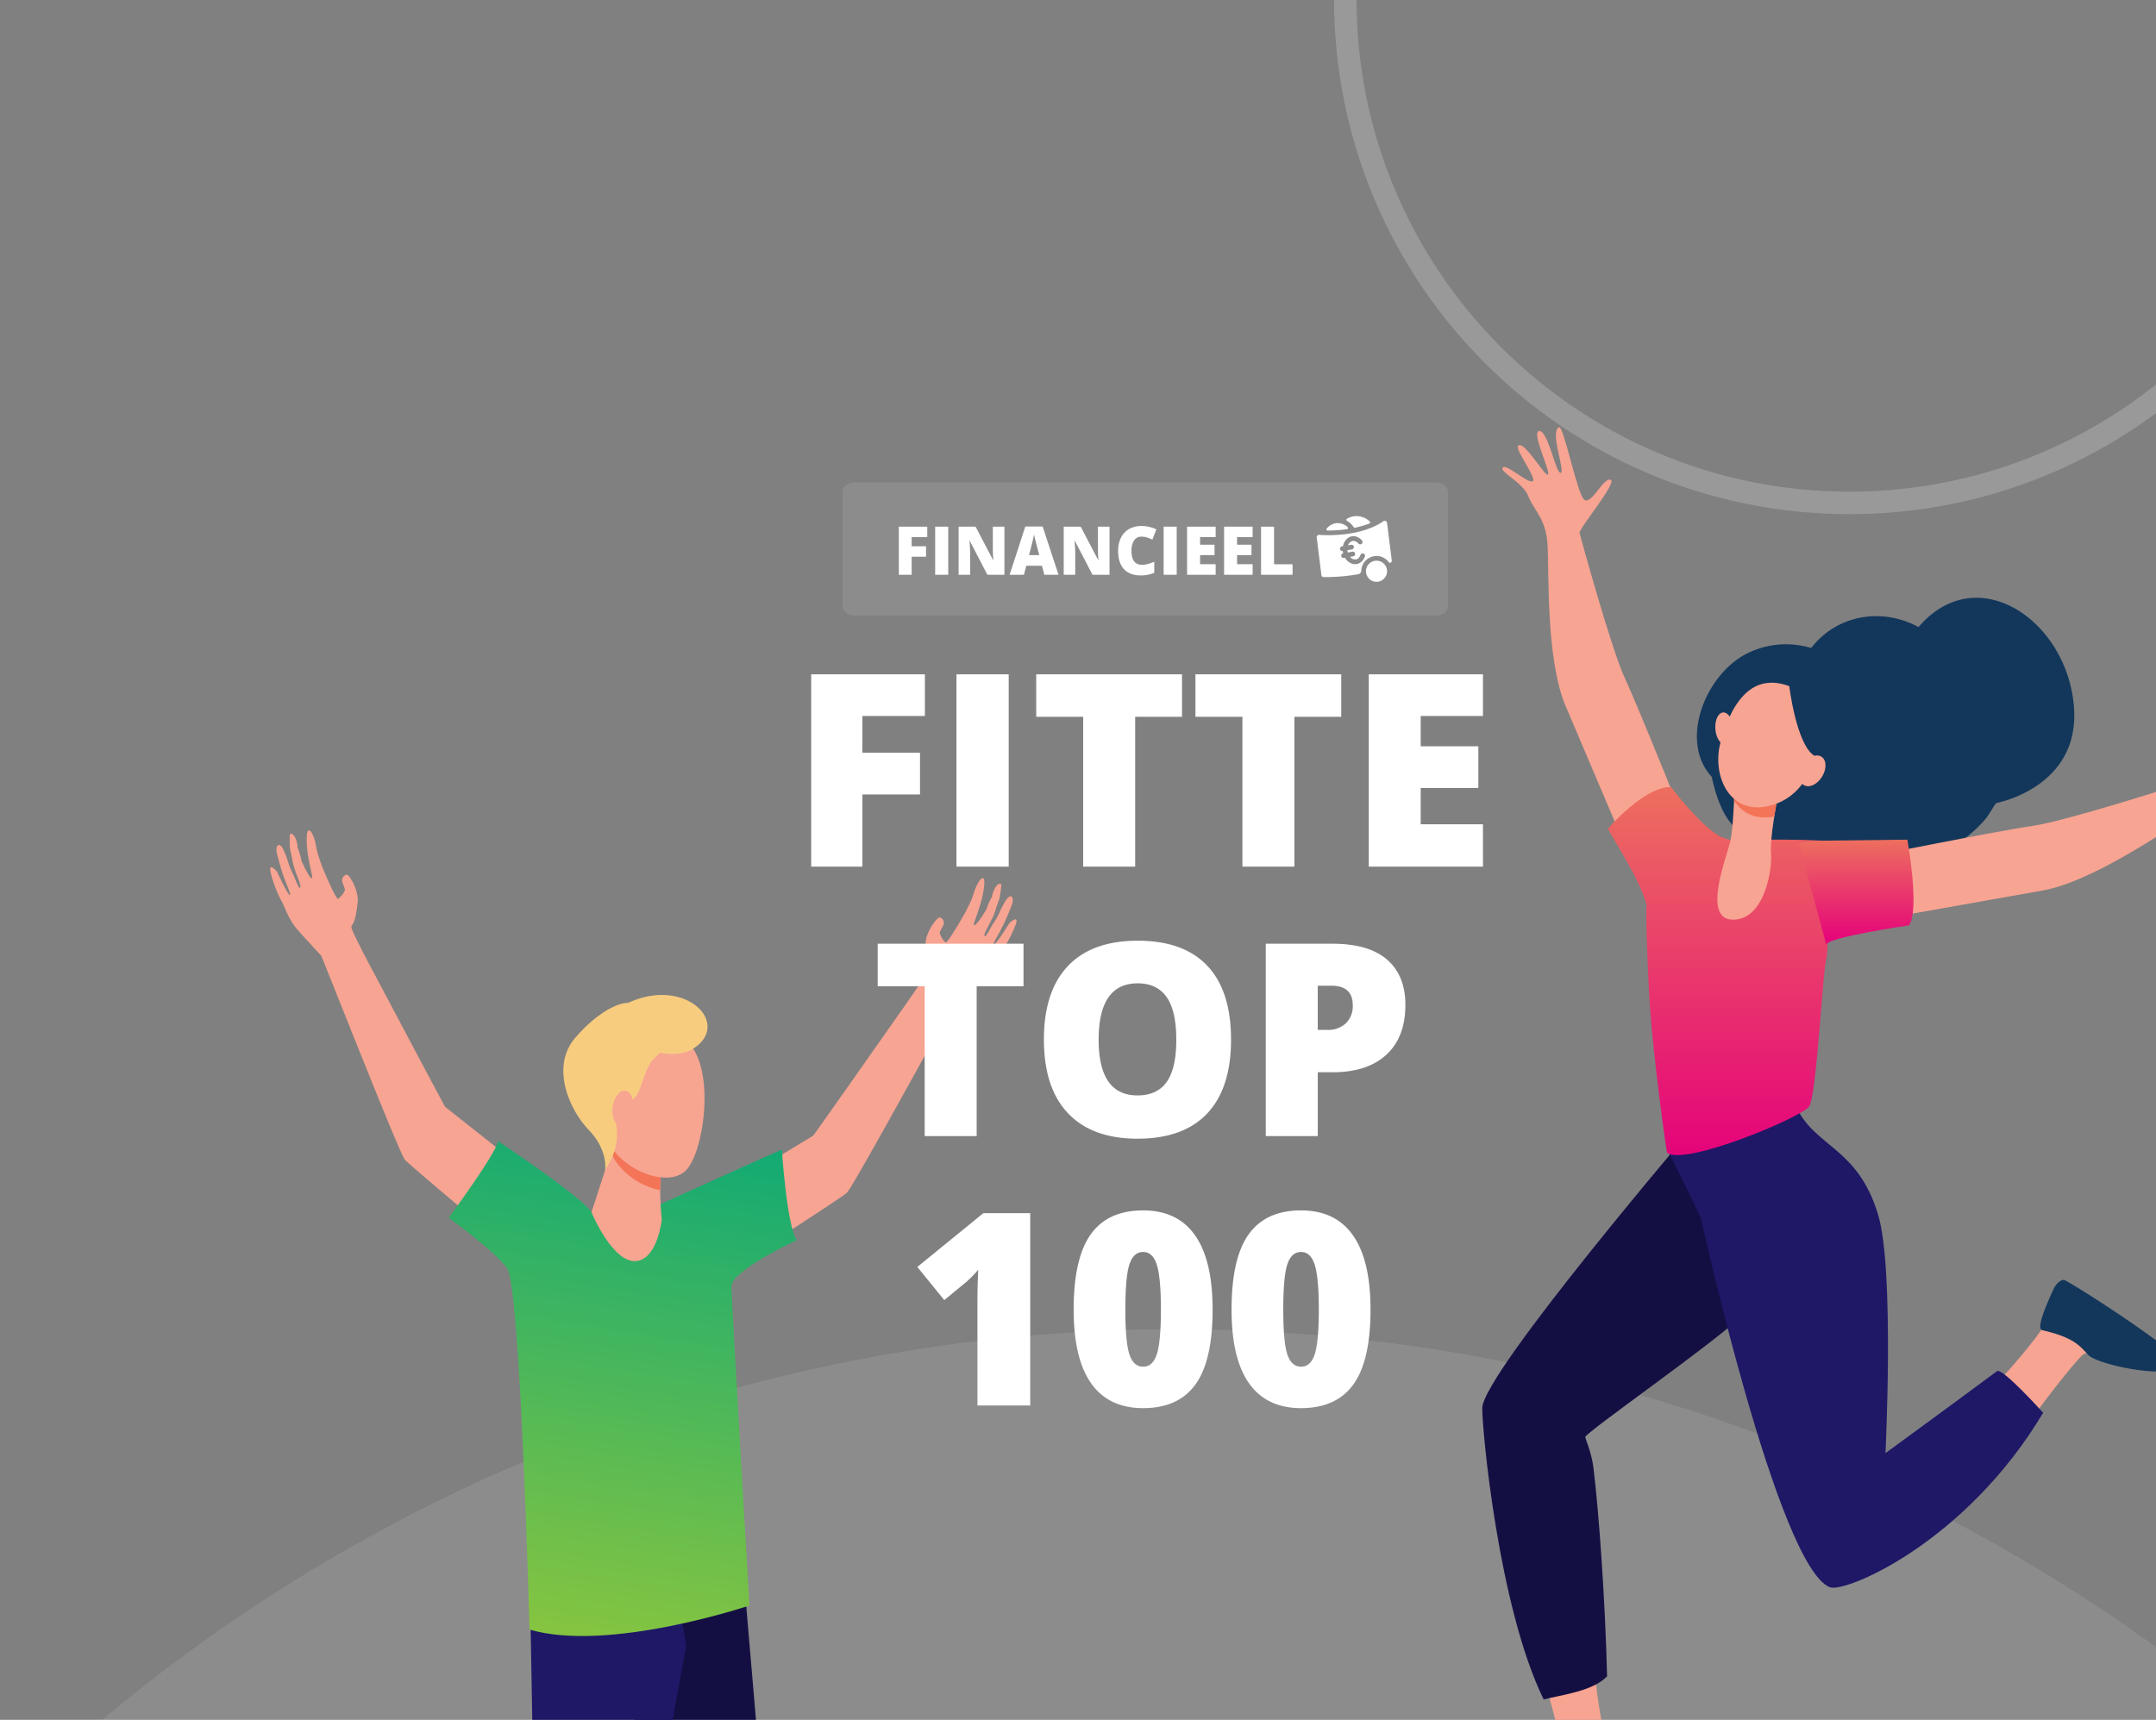 <svg xmlns="http://www.w3.org/2000/svg" xmlns:xlink="http://www.w3.org/1999/xlink" width="960" height="766" viewBox="0 0 960 766"><rect x="0" y="0" width="960" height="766" fill="#808080" stroke="none"/><defs><clipPath id="a"><rect width="960" height="766" transform="translate(806 130.001)" fill="#fff"/></clipPath><linearGradient id="b" x1="0.5" x2="0.5" y2="1" gradientUnits="objectBoundingBox"><stop offset="0" stop-color="#ed6f5e"/><stop offset="1" stop-color="#e5007b"/></linearGradient><linearGradient id="d" x1="0.5" x2="0.5" y2="1" gradientUnits="objectBoundingBox"><stop offset="0" stop-color="#12aa74"/><stop offset="1" stop-color="#88c53f"/></linearGradient></defs><g transform="translate(-806 -130.001)" clip-path="url(#a)"><g transform="translate(-154)"><g transform="translate(368.309 11)"><g transform="translate(-802.636 -223.154)"><circle cx="743.5" cy="743.5" r="743.5" transform="translate(1174.327 934.155)" fill="#fff" opacity="0.1"/><path d="M229.5,10C108.467,10,10,108.467,10,229.5S108.467,449,229.5,449,449,350.533,449,229.5,350.533,10,229.5,10m0-10C356.249,0,459,102.751,459,229.5S356.249,459,229.5,459,0,356.249,0,229.5,102.751,0,229.5,0Z" transform="translate(1988.327 112.153)" fill="#fff" opacity="0.2"/></g></g></g><g transform="translate(4332.988 18123.256)"><path d="M1251.314,144.727c-16.525-8.948-36.485-5.374-47.818,9.328a38.644,38.644,0,0,0-30.155,3.293c-17.6,10.158-28.4,38.613-14.133,54.066,3.474,15.9,9.834,28.462,25.646,28.663,9.337,17.165,38.421,22.176,55.241,6.082,14.679,4.641,30.374-3.757,40.57-15.421,2.405-2.752,4.44-7.083,5.356-7.66.013-.008,37.86-6.964,34.423-43.63-3.6-38.375-43.473-64.849-69.132-34.721" transform="translate(-3924.028 -17858.688)" fill="#13375b"/><path d="M1056.73,949.424a214.693,214.693,0,0,0,4.458,33.3c.222.849,2.936,4.212,3.188,5.086-4.1,19.555-17.608,29.686-29.964,36.542,3.69-9.643,10.57-20.353,10.138-22.666a295.85,295.85,0,0,0-9.887-41.9c9.56.154,13.654-5.382,22.067-10.358" transform="translate(-3874.045 -18204.482)" fill="#f8a492"/><path d="M1082.876,536.218l58.84,47.644s-29.647,29.231-40.769,40.1-67.075,50.012-68.058,52.515c-.2.5,2.75,6.473,3.658,13.912,2.455,20.1,5.225,59.2,6.053,92.733-6.332,6.637-20.044,8.213-28.24,10.3-20.157-41.2-27.443-120.28-27.348-129.779.149-15.47,95.863-127.419,95.863-127.419" transform="translate(-3854 -18029.75)" fill="#140f43"/><path d="M1418,696.067c-2.31,1.479-20.428,24.06-28.182,36.609-5.99-6.258-9.025-12.743-16.162-17.69,8.192-7.861,25.1-27.442,27.246-32.547,5.1-12.11,8.259-13.324,8.259-13.324s37.5,23.99,39.325,28.656-21.205-7.643-30.484-1.7" transform="translate(-4017.501 -18085.949)" fill="#f8a492"/><path d="M1418.373,680.465c-3.154-.737,3.512-14.814,4.981-18.073,1.653-3.665,4.043-4.314,4.6-4.327,1.523-.029,43.192,26.632,49.572,34.171a9.9,9.9,0,0,1,1.172,2.269c2.4,9.137-35.152,1.866-39.732-2.964-4.075-4.294-6.412-7.757-20.6-11.077" transform="translate(-4036.056 -18081.275)" fill="#13375b"/><path d="M1130.933,542.7l55.994-23.721c-.208.094.263,2.213.33,2.369,8.327,18.988,27.882,18.41,36.976,49.207,7.189,24.348,3.182,105.875,3.182,105.875s24.237-17.671,49.677-36.521c2.32-1.719,20.527,18.536,20.527,18.536-34.63,58.028-88.189,80.388-94.972,77.709-23.15-9.146-57.552-164.815-57.492-164.8-4.465-9.32-14.222-28.652-14.222-28.652" transform="translate(-3914.86 -18022.463)" fill="#1e1867"/><path d="M1276.838,290.791s63.7-12.744,77.879-14.712,63.63-17.82,65.531-18.5,9.627-26.489,12.334-24.523-4.614,12.976-1.2,14.625,33.27-10.566,33.4-8.075c.25,4.661-17.984,8.2-17.474,10.364s18.672-5.52,20.771-2.216-17.874,5.6-18.289,7.384,19.111.433,17.941,4.216c-.634,2.053-17.4.764-16.757,3.221s13.343,5.494,12.39,7.783-10.342-4.012-16.993-2.606-12.22-1.128-22.113,4.309-42.509,28.833-65.34,32.847-73.255,13.023-73.255,13.023Z" transform="translate(-3976.559 -17901.508)" fill="#f8a492"/><path d="M1087.431,185.43s-24.116-60.324-30.209-73.274-19.822-63.035-20.29-65,16.932-22.532,13.805-23.725-8.349,10.952-11.593,8.995-9.318-33.64-11.478-32.391c-4.041,2.337,2.951,19.545.861,20.3s-5.573-18.656-9.488-18.612,5.068,18.035,3.8,19.354-10.8-15.772-13.329-12.727c-1.374,1.653,8.861,14.989,6.454,15.8s-11.89-8.177-13.287-6.127,9.01,6.47,11.464,12.811,7.619,9.62,8.467,20.878-.938,51.356,8.169,72.675,29.1,68.476,29.1,68.476Z" transform="translate(-3860.571 -17803)" fill="#f8a492"/><g transform="translate(-2811.033 -17642.734)"><path d="M1102.637,375.286c-.776-11.2-1.978-41.419-1.459-45.128-3.128-11.658-14.782-29.009-17.212-33.908,0,0,16.22-18.828,28.11-18.554,0,0,12.488,16.816,21.826,22.026.138-.037,3.306,1.515,4.706,1.518,9.067.021,40.752-.674,46.645,1.227l-3.846,51.117c-1.733,2.915-4.371,61.707-7.922,66.514s-54.753,26.345-63.147,20.58c-.335-.229-6.133-42.749-7.7-65.393" transform="translate(-1083.966 -277.694)" fill="url(#b)"/><path d="M1231.465,320.287c1.429-.7,4.775-1.451,9.637-1.488,14.371-.11,38.568-.473,38.568-.473s5.61,30.825.765,38.174c0,0-37.862,5.511-36.818,8.761Z" transform="translate(-1146.339 -294.876)" fill="url(#b)"/></g><path d="M1195.161,279.287s-3.454,17.713-2.865,24.718-2.79,29.533-16.969,29.469-2.413-28.706-1.011-35.552,1.926-28.074,1.926-28.074Z" transform="translate(-3930.706 -17917.109)" fill="#f8a492"/><path d="M1181.293,280.5c.279-5.806.4-10.65.4-10.65l18.919,9.438s-.706,3.623-1.425,8.24c-8.339,1.666-14.338-1.611-17.893-7.028" transform="translate(-3936.156 -17917.109)" fill="#f47458"/><path d="M1202.888,199.678a24.354,24.354,0,0,1,9.872,13.551c2.589,9.232-.691,32.954-19.67,38.5s-26.995-13.342-22.954-28.008,12.7-33.206,32.752-24.045" transform="translate(-3931.007 -17886.406)" fill="#f8a492"/><path d="M1166.846,227.69c.332,3.954,2.388,6.992,4.592,6.788s3.721-3.574,3.388-7.526-2.387-6.993-4.592-6.788-3.72,3.574-3.388,7.527" transform="translate(-3930.028 -17896.096)" fill="#f8a492"/><path d="M1057.547,1007.638c1.57-2.953,12.313,8.572,14.888,10.961,2.9,2.688,2.818,5.267,2.669,5.834-.392,1.5-35.7,36.616-45.272,40.839a4.94,4.94,0,0,1-3.171-.1c-4.7-2.655,7.315-33.655,14.594-39.119,4.7-3.531,9.229-5.126,16.292-18.413" transform="translate(-3870.318 -18228.896)" fill="#13375b"/><path d="M1223.809,199.351s3.174,26.531,11.325,31.393,4.6,16.582,4.6,16.582,7.7-27.222,1.3-36.052-17.235-11.923-17.235-11.923" transform="translate(-3954.135 -17887.301)" fill="#13375b"/><path d="M1233.7,257.346c-2.257,3.43-2.288,7.5-.07,9.094s5.845.1,8.1-3.331,2.288-7.5.071-9.093-5.845-.1-8.1,3.329" transform="translate(-3957.593 -17910.145)" fill="#f8a492"/></g><g transform="translate(1958.269 18637.969) rotate(9)"><path d="M329.778,1136.712s-1.165,21.612-1.172,21.657c-.443,2.744-2.2,9.53-2.2,12.024.028,9.368,41.893-8.133,32.487-12.245-.851-.372-6.641-5.311-6.931-8.5-.445-4.91-.241-12.729-.241-12.729Z" transform="translate(-4004.977 -18319.051)" fill="#f7a491"/><path d="M357.177,1176.206a152.167,152.167,0,0,1-14.87,3.647c-5.038.738-11.7-5.266-15.261-3.621-3.92,1.81-4.127,22.469-4.127,22.469s51.609,3.7,64.8-.157c5.929-1.733-10.4-15.751-30.543-22.338" transform="translate(-4003.362 -18337.197)" fill="#13375b"/><path d="M480.147,1136.064s-1.165,21.611-1.172,21.656c-.444,2.745-2.2,9.53-2.2,12.024.027,9.369,41.892-8.133,32.487-12.244-.852-.373-6.642-5.311-6.931-8.5-.445-4.911-.241-12.729-.241-12.729Z" transform="translate(-4074.528 -18318.748)" fill="#f7a491"/><path d="M507.545,1175.557a152.152,152.152,0,0,1-14.87,3.648c-5.038.737-11.7-5.266-15.262-3.621-3.92,1.811-4.127,22.469-4.127,22.469s51.609,3.7,64.8-.156c5.928-1.734-10.4-15.751-30.544-22.339" transform="translate(-4072.914 -18336.896)" fill="#13375b"/><path d="M471.855,53.4c1.383,10.547,3.051,9.87,3.193,11.228.168,1.605-9.478,21.01-9.478,21.01s-28.058,57.378-29.679,60.425L385.8,188.381l13.1,31.043s53.311-47.507,55.682-50.482S486.115,84.033,488.908,76.9c0,0,6.386-7.3,10.251-12.017s5.5-10.914,6.39-12.409a55.738,55.738,0,0,0,4.482-12.591c1.436-6.22-2.7-.947-2.7-.947s-4.676,11.068-5.462,10.555c-.6-.4,2.3-6.292,3.954-13.158.426-1.766.841-3.51,1.21-5.115.965-4.212-1.279-5.981-2.975-1.727A44.451,44.451,0,0,0,502.1,35.4a36.615,36.615,0,0,1-2.149,5.435,47.855,47.855,0,0,1-2.25,5.587c-.134-.163-.834.317-.439-1.57.476-2.269,2.527-6.878,2.975-10.267.253-1.921,1.022-5.907,1.022-5.907s.064-6.229-.291-6.35c-1.924-.652-3.141,3.606-3.153,6.258a29.784,29.784,0,0,0-1.548,5.912S493,42.735,491.858,42.3c-.486-.185.931-5.47,1.527-10.862.554-5.006.313-10.142-.637-10.39-1.612-.419-2.807,5.082-2.807,5.082s-.635,3.9-.943,5.175c-.36,1.5-1.774,5.909-1.774,5.909s-5.621,15.13-6.663,14.621-3.193-2.913-3.162-3.969,1.083-2.974,1.115-4.03a2.574,2.574,0,0,0-2.077-2.567c-1.265-.12-3.333,4.95-3.333,4.95s-1.651,4.135-1.251,7.178" transform="translate(-4032.45 -17803)" fill="#f8a492"/><path d="M40.768,97.169c.626,10.618-1.14,10.269-1.024,11.629C39.881,110.405,53,127.643,53,127.643s38.35,51.055,40.514,53.74L150.668,213.5l-7.027,32.959s-61.294-36.595-64.181-39.069-46.933-77.438-51.018-83.917c0,0-7.644-5.964-12.326-9.866S8.659,103.924,7.5,102.624A55.79,55.79,0,0,1,.734,91.1c-2.58-5.838,2.476-1.44,2.476-1.44S9.885,99.652,10.559,99c.519-.5-3.439-5.746-6.359-12.177-.75-1.654-1.486-3.288-2.149-4.794-1.742-3.955.13-6.116,2.6-2.258A44.35,44.35,0,0,1,7.68,85.207a36.517,36.517,0,0,0,3.133,4.932A48.227,48.227,0,0,0,14.074,95.2c.1-.185.879.154.136-1.625-.894-2.139-3.776-6.278-4.853-9.522-.611-1.838-2.116-5.608-2.116-5.608s-1.234-6.105-.908-6.291c1.766-1,3.763,2.95,4.273,5.551a29.7,29.7,0,0,1,2.632,5.514s4.759,7.468,5.8,6.824c.442-.274-1.943-5.2-3.543-10.379-1.486-4.811-2.216-9.9-1.329-10.324,1.5-.714,3.712,4.462,3.712,4.462s1.356,3.706,1.9,4.9c.636,1.4,2.855,5.469,2.855,5.469s8.366,13.8,9.294,13.1,2.588-3.463,2.358-4.495-1.624-2.716-1.854-3.747a2.576,2.576,0,0,1,1.558-2.913c1.22-.357,4.2,4.231,4.2,4.231s2.4,3.749,2.579,6.814" transform="translate(-3854 -17825.316)" fill="#f8a492"/><path d="M353.723,620.693S417.68,770.681,420.07,784.21c1.744,9.873-.145,122.291-.145,122.291l30.026-.609,10.16-128.455-40-161.784Z" transform="translate(-4017.61 -18078.039)" fill="#140f43"/><path d="M301.845,624.9l29.434,166.765L312.7,903.4l34.2-.147,26.5-120.181,3.3-131.585L362.719,609.2Z" transform="translate(-3993.615 -18075.051)" fill="#1e1867"/><path d="M333.04,269.156s7.6,33.579,12.889,38.8c0,0-26.783,17.947-25.519,25.008S350.556,472,350.556,472,292,502.639,255.523,497.9c0,0-27.908-150.346-35.034-157.38s-29.216-18.133-29.216-18.133,16.4-31.56,16.382-37.136c0,0,39.2,17.935,45.83,24.48s19.419-1.84,22.5-3.153c0,0,52.361-34.54,57.057-37.418" transform="translate(-3942.471 -17917.77)" fill="url(#d)"/><path d="M312.274,286.005l-4.881,30.9s13.092,21.515,23.512,18.254c8.743-2.737,7.938-19.765,7.938-19.765s-4.822-17.6-3.418-26.425-23.152-2.963-23.152-2.963" transform="translate(-3996.181 -17924.684)" fill="#f7a491"/><path d="M339.291,288.968c1.4-8.823-23.152-2.963-23.152-2.963l-.389,2.585a14.272,14.272,0,0,0,2.678,4.33,32.485,32.485,0,0,0,21.514,9.512c-.756-4.751-1.228-9.846-.652-13.464" transform="translate(-4000.047 -17924.684)" fill="#f47458"/><path d="M307.144,197.253c-.7-.246-5.463,35.5,3.815,45.285s27.3,12.928,33.739,5.159c7.123-8.593,6.649-46.984-7.757-57.033s-29.8,6.589-29.8,6.589" transform="translate(-3995.214 -17879.973)" fill="#f7a491"/><path d="M289.5,163.753c-5.043.611-13.841,7.59-20.886,19.2-8.665,14.278,2.331,31.719,12.491,39.416s9.975,16.66,9.975,16.66l1.658-4.651a25.565,25.565,0,0,0,1.237-10.9,21.049,21.049,0,0,0-1.659-6.543c-2.454-5.159,5.211-8.627,7.349-12.938,1.647-3.319,1.706-10.9,4.3-16.382l3.105-4.193s8.811.72,14.217-4.03c15.527-13.64-8.3-31.51-31.788-15.642" transform="translate(-3976.795 -17866.139)" fill="#f7cc7f"/><path d="M320.3,249.119c.086,4.358-1.909,7.935-4.456,7.988s-4.682-3.435-4.768-7.793,1.908-7.934,4.456-7.988,4.682,3.434,4.768,7.793" transform="translate(-3997.884 -17904.898)" fill="#f7a491"/></g><path d="M-125.01,0H-147.8V-85.664h50.625V-67.09H-125.01v16.348h25.664v18.574H-125.01Zm41.895,0V-85.664h23.262V0Zm79.57,0H-26.689V-66.738H-47.607V-85.664H17.314v18.926H-3.545Zm70.9,0H44.209V-66.738H23.291V-85.664H88.213v18.926H67.354Zm83.965,0H100.459V-85.664h50.859V-67.09H123.6v13.477h25.664v18.574H123.6v16.172h27.715ZM-74.121,120H-97.266V53.262h-20.918V34.336h64.922V53.262H-74.121ZM39.141,77.051q0,21.621-10.605,32.871T-2.52,121.172q-20.156,0-30.908-11.309T-44.18,76.934q0-21.387,10.693-32.666T-2.4,32.988q20.449,0,31,11.191T39.141,77.051Zm-58.945,0q0,24.844,17.285,24.844,8.789,0,13.037-6.035t4.248-18.809q0-12.832-4.307-18.955T-2.4,51.973Q-19.8,51.973-19.8,77.051ZM116.777,61.582q0,14.355-8.467,22.178T84.258,91.582h-6.5V120H54.609V34.336H84.258q16.23,0,24.375,7.09T116.777,61.582ZM77.754,72.715h4.219a11.525,11.525,0,0,0,8.291-2.93A10.634,10.634,0,0,0,93.34,61.7q0-8.672-9.609-8.672H77.754ZM-50.273,240h-23.5V194.648q0-8.262.352-15.117a50.251,50.251,0,0,1-5.391,5.508l-9.727,8.027L-100.547,178.3l29.414-23.965h20.859Zm81.211-42.715q0,22.734-7.617,33.311T0,241.172q-15.352,0-23.145-11.045t-7.793-32.842q0-22.852,7.617-33.516T0,153.105q15.293,0,23.115,11.1T30.938,197.285Zm-38.848,0q0,14.531,1.816,19.98T0,222.715q4.336,0,6.123-5.625t1.787-19.8q0-14.238-1.816-19.951T0,171.621q-4.277,0-6.094,5.508T-7.91,197.285Zm109.16,0q0,22.734-7.617,33.311t-23.32,10.576q-15.352,0-23.145-11.045t-7.793-32.842q0-22.852,7.617-33.516t23.32-10.664q15.293,0,23.115,11.1T101.25,197.285Zm-38.848,0q0,14.531,1.816,19.98t6.094,5.449q4.336,0,6.123-5.625t1.787-19.8q0-14.238-1.816-19.951t-6.094-5.713q-4.277,0-6.094,5.508T62.4,197.285Z" transform="translate(1315 516)" fill="#fff"/><g transform="translate(-21.716 -5)"><path d="M4.964,0H264.522c2.742,0,4.964,1.868,4.964,4.173V55.081c0,2.3-2.223,4.173-4.964,4.173H4.964C2.223,59.254,0,57.386,0,55.081V4.173C0,1.868,2.223,0,4.964,0Z" transform="translate(1202.944 349.873)" fill="#fff" opacity="0.1"/><path d="M-81.357,0h-5.7V-21.416H-74.4v4.644h-6.958v4.087h6.416v4.644h-6.416Zm10.474,0V-21.416h5.815V0Zm30.835,0h-7.588l-7.822-15.088h-.132q.278,3.56.278,5.435V0h-5.127V-21.416h7.559l7.793,14.883H-45q-.205-3.237-.205-5.2v-9.683h5.156ZM-22.28,0l-1.055-4.014h-6.958L-31.377,0h-6.357l6.987-21.5h7.72L-15.952,0Zm-2.256-8.76-.923-3.516q-.322-1.172-.784-3.032t-.608-2.666q-.132.747-.52,2.461T-29.092-8.76ZM6.753,0H-.835L-8.657-15.088h-.132q.278,3.56.278,5.435V0h-5.127V-21.416h7.559L1.714-6.533H1.8Q1.6-9.771,1.6-11.733v-9.683H6.753ZM20.918-16.978A3.69,3.69,0,0,0,17.7-15.286a8.17,8.17,0,0,0-1.157,4.666q0,6.182,4.7,6.182a9.63,9.63,0,0,0,2.754-.4,27.552,27.552,0,0,0,2.681-.952V-.894A14.835,14.835,0,0,1,20.61.293q-4.849,0-7.434-2.812t-2.585-8.13a12.971,12.971,0,0,1,1.252-5.845,8.961,8.961,0,0,1,3.6-3.875,10.883,10.883,0,0,1,5.53-1.355,15.233,15.233,0,0,1,6.636,1.509L25.84-15.659a19.928,19.928,0,0,0-2.373-.937A8.293,8.293,0,0,0,20.918-16.978ZM30.85,0V-21.416h5.815V0ZM54.009,0H41.294V-21.416H54.009v4.644H47.08V-13.4H53.5V-8.76H47.08v4.043h6.929ZM70.474,0H57.759V-21.416H70.474v4.644H63.545V-13.4h6.416V-8.76H63.545v4.043h6.929Zm3.75,0V-21.416H80.01V-4.673h8.247V0Z" transform="translate(1315 391)" fill="#fff"/><g transform="translate(1414 332.887)"><path d="M33.423,81.617,31.333,64.9a1.046,1.046,0,0,0-1.633-.729c-5.674,3.945-13.111,5.392-18.351,5.911a60.568,60.568,0,0,1-10.211.175A1.045,1.045,0,0,0,.009,71.451L2.1,88.144a1.045,1.045,0,0,0,1.037.915,84.225,84.225,0,0,0,15.408-1.3,1.621,1.621,0,0,0,1.315-1.6,6.789,6.789,0,0,1,12.3-3.668C32.593,83.1,33.526,82.457,33.423,81.617ZM21.424,80c-1.923,4.606-6.678,4.048-8.823.453a3.842,3.842,0,0,1-.646.1,1.045,1.045,0,0,1-.18-2.074c.043-.008.007.04-.091-.514s-.048-.522-.091-.514a1.045,1.045,0,0,1-.363-2.058l.463-.082c.783-4.1,5.052-6.275,8.446-2.592A1.045,1.045,0,0,1,18.6,74.136a2.975,2.975,0,0,0-2.5-1.193,2.913,2.913,0,0,0-2.129,1.967l1.372-.242a1.045,1.045,0,0,1,.363,2.058l-2.033.358a5.417,5.417,0,0,0,.181,1.029l2.033-.358a1.045,1.045,0,1,1,.363,2.058l-1.372.242a2.913,2.913,0,0,0,2.673,1.12C18.55,81,19.16,80,19.5,79.2a1.045,1.045,0,1,1,1.928.8Z" transform="translate(0 -29.91)" fill="#fff"/><path d="M340.679,345.4a4.7,4.7,0,1,1,4.7-4.7A4.707,4.707,0,0,1,340.679,345.4Z" transform="translate(-314.04 -284.158)" fill="#fff"/><path d="M202.368,33.187a.522.522,0,0,0,.019.9A8.424,8.424,0,0,1,205.3,36.8a.785.785,0,0,0,.823.338,44.437,44.437,0,0,0,6.267-1.852.522.522,0,0,0,.184-.854A8.342,8.342,0,0,0,202.368,33.187Z" transform="translate(-188.921)" fill="#fff"/><path d="M66.342,82.447a.522.522,0,0,0,.415.836,59.1,59.1,0,0,0,8.649-.6.523.523,0,0,0,.289-.893A6.26,6.26,0,0,0,66.342,82.447Z" transform="translate(-61.91 -44.875)" fill="#fff"/></g></g></g></svg>